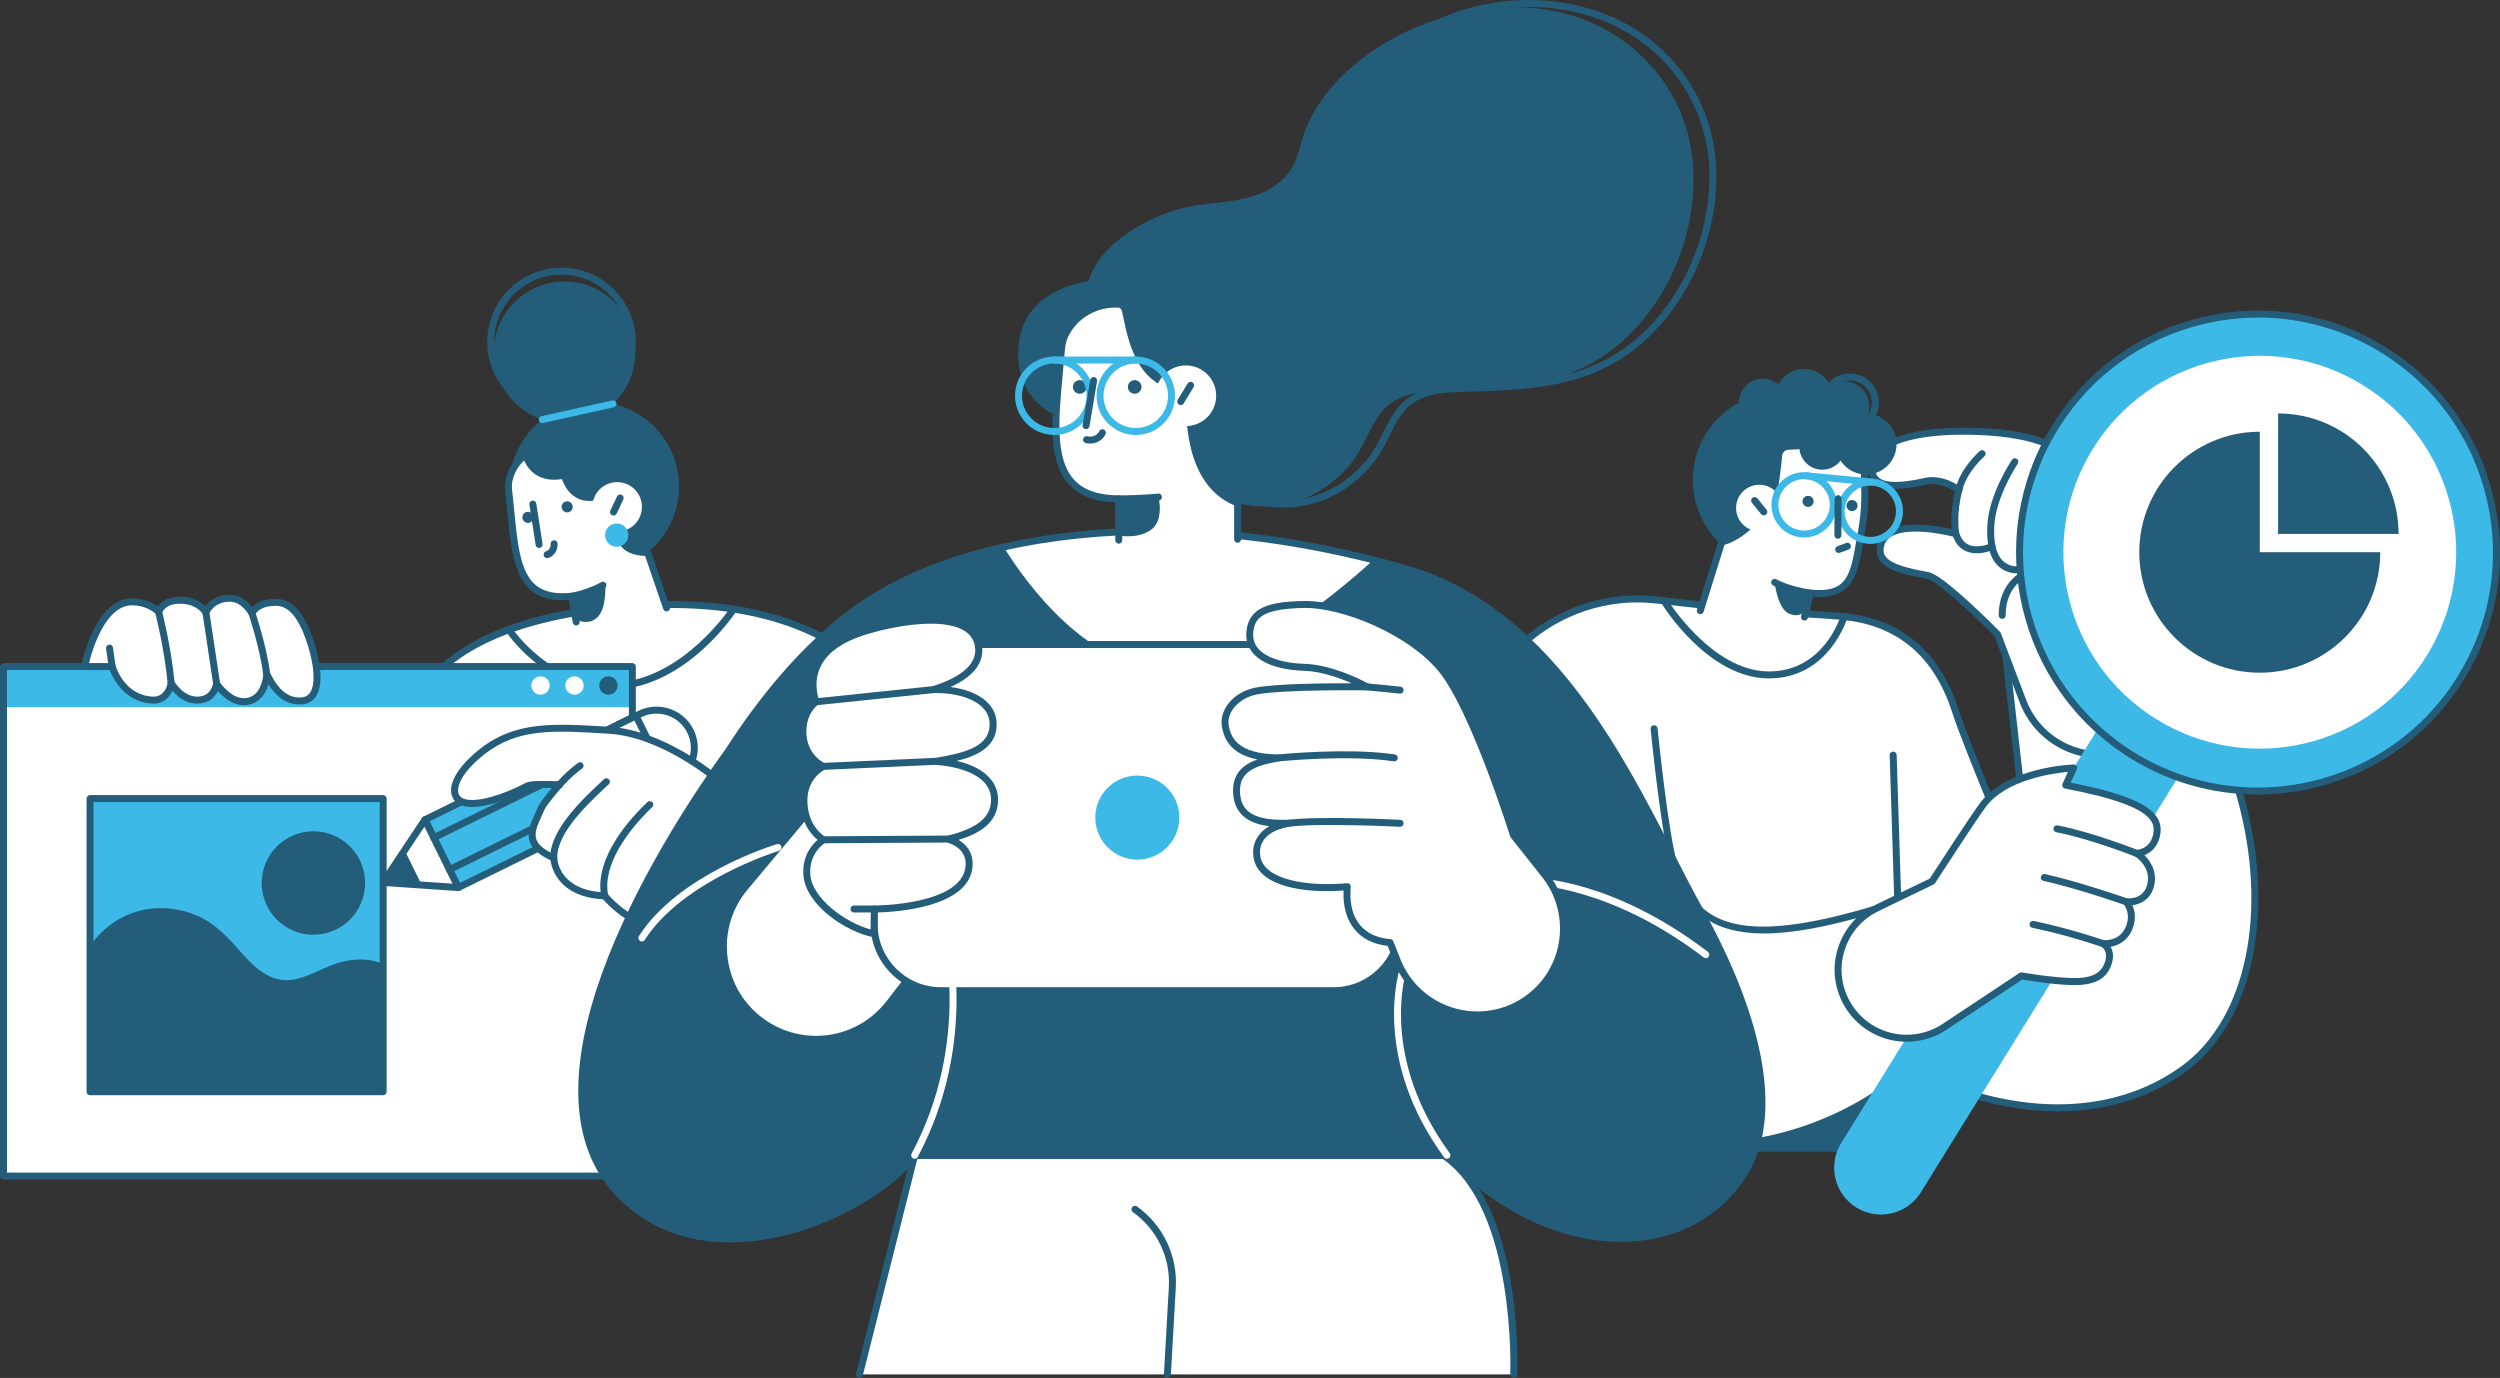<?xml version="1.0" encoding="UTF-8"?>
<svg id="Ebene_2" xmlns="http://www.w3.org/2000/svg" viewBox="0 0 1619.18 892.44">
  <rect x="0" y="0" width="1619.18" height="892.44" fill="#333333" stroke="none"/>
  <defs>
    <style>
      .cls-1 {
        fill: #245d7a;
      }

      .cls-2 {
        fill: #fff;
      }

      .cls-3 {
        fill: #3db9e7;
      }
    </style>
  </defs>
  <g id="Vektorebene">
    <g>
      <path class="cls-2" d="M670.58,553.17c-37.57-55.01-63.23-81.41-111.83-122.8-43.26-36.83-103.84-42.38-158.44-37.14-41.32,3.96-127.14,16.51-142.68,89.17-10.67,49.9,24,202.69,24,202.69h235.98v-20.52c57.41,56.01,126.61,55.64,158.8,23,29.48-29.9,25.98-87.81-5.83-134.39Z"/>
      <path class="cls-1" d="M617.48,711.87c-30.58,0-65.85-12.7-97.61-42.05v15.26c0,1.25-1.01,2.26-2.26,2.26h-235.98c-1.05,0-1.97-.73-2.2-1.76-1.42-6.26-34.66-153.85-24-203.66,16.83-78.68,113.05-87.91,144.67-90.94,69.12-6.62,122.98,6.05,160.12,37.67,47.3,40.28,73.35,66.3,112.23,123.25,32.87,48.13,35.27,107.14,5.57,137.25-14.26,14.46-35.87,22.72-60.53,22.72ZM517.61,662.3c.58,0,1.15.22,1.58.64,56.13,54.77,124.48,54.6,155.61,23.03,28.21-28.6,25.59-85.15-6.08-131.53-38.59-56.51-64.46-82.35-111.43-122.35-36.17-30.8-88.93-43.12-156.76-36.61-83.81,8.04-129.83,36.62-140.68,87.39-9.83,45.98,19.8,182.81,23.6,199.96h231.91v-18.26c0-.91.54-1.73,1.38-2.08.28-.12.58-.18.88-.18Z"/>
      <path class="cls-1" d="M281.63,685.08h235.98s9.91,16.82,14.35,53.28h-252.34s2.01-53.28,2.01-53.28Z"/>
      <path class="cls-1" d="M531.96,740.62h-252.34c-.61,0-1.2-.25-1.63-.69-.43-.44-.65-1.04-.63-1.65l2.01-53.28c.05-1.21,1.04-2.17,2.26-2.17h235.98c.8,0,1.54.42,1.95,1.11.41.7,10.2,17.65,14.65,54.16.08.64-.12,1.29-.55,1.77-.43.48-1.04.76-1.69.76ZM281.97,736.11h247.43c-3.81-28.83-11.03-44.62-13.14-48.77h-232.45l-1.84,48.77Z"/>
      <circle class="cls-1" cx="384.86" cy="315.14" r="54.93" transform="translate(-93.47 451.65) rotate(-55.24)"/>
      <path class="cls-2" d="M433.55,399.06l-14.11-41.23c-26.29-.02-16.58-23.63-16.58-23.63l-12.27-13.8c-20.88,7.89-24.97-12.71-24.97-12.71-21.33,4.57-24.92-13.01-24.92-13.01-5.87,3.23-12.4,13.02-11.28,22.73,4.62,40.13,2.56,72.58,40.77,68.78l4.25,23.55,59.12-10.68Z"/>
      <path class="cls-1" d="M373.19,405.1c-1.07,0-2.02-.77-2.22-1.86l-2.64-14.63c-10.39.71-18.3-1.29-24.15-6.09-11.52-9.46-13.39-28.66-15.56-50.9-.44-4.51-.89-9.17-1.45-13.95-1.17-10.2,5.48-21.15,12.44-24.97.63-.35,1.38-.37,2.04-.07.65.3,1.12.89,1.26,1.6,0,.05,1.33,5.99,6.65,9.44,3.97,2.57,9.22,3.19,15.59,1.82.59-.12,1.21,0,1.71.32.5.33.85.85.97,1.44.02.08,1.66,7.85,7.68,11.17,3.76,2.08,8.57,2.03,14.28-.13.88-.33,1.87-.09,2.49.61l12.27,13.8c.57.64.73,1.56.4,2.36-.04.09-3.71,9.29.25,15.19,2.37,3.53,7.16,5.32,14.24,5.33.97,0,1.83.61,2.14,1.53l12.28,35.9c.4,1.18-.23,2.46-1.41,2.87-1.19.4-2.46-.23-2.87-1.41l-11.77-34.4c-7.82-.3-13.33-2.76-16.38-7.31-4.27-6.38-2.21-14.78-1.16-18.04l-10.37-11.67c-6.4,2.11-11.99,1.89-16.62-.69-5.65-3.14-8.25-8.92-9.29-12.06-6.72,1.06-12.41.1-16.97-2.88-4.15-2.71-6.38-6.5-7.51-9.15-4.3,3.71-8.75,11.22-7.86,18.89.55,4.8,1.01,9.49,1.45,14.03,2.07,21.23,3.86,39.57,13.94,47.84,5.26,4.32,12.73,5.93,22.91,4.92,1.08-.11,2.24.69,2.45,1.85l3.01,16.65c.22,1.23-.59,2.4-1.82,2.62-.13.02-.27.04-.4.04Z"/>
      <path class="cls-1" d="M370.18,388.45c-1.07,0-2.02-.77-2.22-1.86-.22-1.23.59-2.4,1.82-2.62,11.33-2.05,19.5-6.86,19.58-6.91,1.08-.64,2.46-.28,3.1.78.64,1.07.29,2.46-.78,3.1-.36.21-8.96,5.28-21.09,7.47-.13.02-.27.04-.4.04Z"/>
      <path class="cls-1" d="M372.87,401.07s8.04,4.79,14.17-1.38c6.13-6.17,4.99-21.81,4.99-21.81l-21.85,8.31,2.69,14.88Z"/>
      <path class="cls-1" d="M349.16,354.91c-1.09,0-2.05-.8-2.23-1.91l-4.07-26.19c-.19-1.23.65-2.39,1.89-2.58,1.25-.19,2.38.65,2.58,1.88l4.07,26.19c.19,1.23-.65,2.39-1.89,2.58-.12.02-.24.03-.35.03Z"/>
      <path class="cls-1" d="M370.81,327.34c.53,1.91-.6,3.89-2.51,4.42-1.91.53-3.89-.6-4.42-2.51-.53-1.91.6-3.89,2.51-4.42,1.91-.53,3.89.6,4.42,2.51Z"/>
      <path class="cls-1" d="M345.38,334.12c.53,1.91-.6,3.89-2.51,4.42-1.91.53-3.89-.6-4.42-2.51-.53-1.91.6-3.89,2.51-4.42,1.92-.53,3.89.6,4.42,2.51Z"/>
      <g>
        <path class="cls-2" d="M415.51,325.45c1.57,8.71-4.21,17.05-12.93,18.62-8.71,1.57-17.05-4.21-18.62-12.93-1.57-8.71,4.21-17.05,12.93-18.62,8.71-1.57,17.05,4.21,18.62,12.93Z"/>
        <path class="cls-1" d="M397.35,333.91c-.32,0-.65-.07-.97-.22-1.13-.53-1.61-1.88-1.08-3.01l4.31-9.13c.53-1.13,1.88-1.61,3.01-1.08,1.13.53,1.61,1.88,1.08,3.01l-4.31,9.13c-.38.82-1.2,1.29-2.04,1.29Z"/>
      </g>
      <path class="cls-3" d="M391.89,345.88c-.39,4.16,2.67,7.84,6.82,8.23,4.16.39,7.84-2.67,8.23-6.82.39-4.16-2.67-7.84-6.82-8.23-4.16-.39-7.84,2.67-8.23,6.82Z"/>
      <path class="cls-1" d="M394.92,446.79c-42.39,0-66.91-37.33-67.17-37.72-.68-1.05-.37-2.45.68-3.12,1.04-.68,2.45-.37,3.12.67.25.39,25.35,38.55,68.28,35.47,43.16-3.1,73.09-48.36,73.39-48.81.68-1.04,2.08-1.34,3.12-.66,1.04.68,1.34,2.08.66,3.12-1.26,1.94-31.47,47.6-76.85,50.85-1.77.13-3.52.19-5.24.19Z"/>
      <g>
        <g>
          <rect class="cls-2" x="2.26" y="431.5" width="407.29" height="330.02"/>
          <rect class="cls-3" x="2.26" y="431.5" width="407.29" height="26.53"/>
          <path class="cls-1" d="M409.55,763.98H2.26c-1.25,0-2.26-1.01-2.26-2.26v-330.02c0-1.25,1.01-2.26,2.26-2.26h407.29c1.25,0,2.26,1.01,2.26,2.26v330.02c0,1.25-1.01,2.26-2.26,2.26ZM4.52,759.47h402.78v-325.51H4.52v325.51Z"/>
        </g>
        <g>
          <path class="cls-1" d="M388.1,443.99c0-3.28,2.66-5.95,5.95-5.95s5.95,2.66,5.95,5.95-2.66,5.95-5.95,5.95-5.95-2.66-5.95-5.95Z"/>
          <path class="cls-2" d="M344.13,443.99c0-3.28,2.66-5.95,5.95-5.95s5.95,2.66,5.95,5.95-2.66,5.95-5.95,5.95-5.95-2.66-5.95-5.95Z"/>
          <path class="cls-2" d="M366.12,443.99c0-3.28,2.66-5.95,5.95-5.95s5.95,2.66,5.95,5.95-2.66,5.95-5.95,5.95-5.95-2.66-5.95-5.95Z"/>
        </g>
      </g>
      <g>
        <g>
          <rect class="cls-3" x="278.18" y="494.77" width="152.38" height="48.95" transform="translate(-192.86 209.85) rotate(-26.2)"/>
          <path class="cls-1" d="M296.83,577.11c-.84,0-1.64-.46-2.03-1.26l-21.62-43.92c-.26-.54-.3-1.16-.11-1.72.19-.57.6-1.04,1.14-1.3l136.72-67.29c.54-.26,1.16-.31,1.72-.11.57.19,1.04.6,1.3,1.14l21.61,43.92c.55,1.12.09,2.47-1.03,3.02l-136.72,67.29c-.32.16-.66.23-.99.23ZM278.23,531.96l19.62,39.87,132.67-65.29-19.62-39.87-132.67,65.29Z"/>
          <polygon class="cls-2" points="296.82 574.85 248.16 571.52 275.21 530.93 296.82 574.85"/>
          <path class="cls-1" d="M296.82,577.11c-.05,0-.1,0-.16,0l-48.66-3.33c-.8-.05-1.51-.53-1.87-1.26-.36-.72-.3-1.58.15-2.25l27.04-40.59c.45-.67,1.21-1.05,2.03-1,.81.05,1.52.53,1.88,1.26l21.62,43.92c.36.72.3,1.58-.15,2.25-.42.63-1.13,1-1.88,1ZM252.2,569.53l40.86,2.8-18.16-36.88-22.71,34.09Z"/>
          <polygon class="cls-1" points="248.16 571.52 262.06 550.66 273.17 573.23 248.16 571.52 248.16 571.52"/>
          <path class="cls-1" d="M291.1,565.47c-.84,0-1.64-.46-2.03-1.26-.55-1.12-.09-2.47,1.03-3.02l124.79-61.41c1.12-.55,2.47-.09,3.02,1.03.55,1.12.09,2.47-1.03,3.02l-124.79,61.41c-.32.16-.66.23-.99.23Z"/>
          <path class="cls-1" d="M280.94,544.83c-.83,0-1.63-.46-2.03-1.26-.55-1.12-.09-2.47,1.03-3.02l124.78-61.41c1.12-.55,2.47-.09,3.02,1.03.55,1.12.09,2.47-1.03,3.02l-124.79,61.41c-.32.16-.66.23-.99.23Z"/>
          <path class="cls-2" d="M421.61,513.44l14.41-7.09c12.13-5.97,17.12-20.64,11.15-32.77-5.97-12.13-20.64-17.12-32.77-11.15l-14.41,7.09,21.62,43.92Z"/>
          <path class="cls-1" d="M421.62,515.7c-.84,0-1.64-.46-2.03-1.26l-21.62-43.92c-.55-1.12-.09-2.47,1.03-3.02l14.41-7.09c13.22-6.51,29.29-1.05,35.79,12.18,6.51,13.23,1.04,29.28-12.18,35.79l-14.41,7.09c-.32.16-.66.23-.99.23ZM403.02,470.55l19.62,39.87,12.39-6.09c10.99-5.41,15.53-18.75,10.12-29.74-5.41-10.99-18.75-15.54-29.75-10.12l-12.38,6.09Z"/>
          <rect class="cls-2" x="388.66" y="479.63" width="48.95" height="21.4" transform="translate(155.63 1077.52) rotate(-116.2)"/>
          <path class="cls-1" d="M414.35,519.27c-.24,0-.49-.04-.73-.12-.57-.19-1.03-.6-1.3-1.14l-21.61-43.92c-.55-1.12-.09-2.47,1.03-3.02l19.2-9.45c.54-.26,1.16-.31,1.72-.11.57.19,1.04.6,1.3,1.14l21.61,43.92c.55,1.12.09,2.47-1.03,3.02l-19.2,9.45c-.31.15-.65.23-1,.23ZM395.76,474.12l19.62,39.87,15.14-7.45-19.62-39.87-15.14,7.45Z"/>
        </g>
        <path class="cls-2" d="M464.87,505.03s-34.67-29.83-70.1-32.03c-35.45-2.21-59.88-3.92-82.31,13.68-21.4,16.78-22.38,31.58-10.24,33.45,12.36,1.9,32.19-7.17,38.69-10.78,3.86-2.14,16.16-.85,21.55-1.22,0,0-10.1,11.11-12.07,15.75-5.17,12.18-12.91,22.52,8.27,31.78,0,0,.4,23.26,32.98,24.58,0,0,25.53,31.19,45.25,11.39,0,0,11.35,18.56,31.82,13.78l8.82,5.6c21.18,13.45,49.27,6.99,62.45-14.35,14.04-22.74,5.32-52.63-18.76-64.24-26.04-12.56-54.12-26.14-56.35-27.38Z"/>
        <path class="cls-1" d="M501.56,620.29c-8.87,0-17.57-2.51-25.25-7.38l-8.04-5.1c-16.81,3.43-27.82-7.86-31.73-12.81-4.63,3.89-9.87,5.72-15.62,5.43-14.39-.7-27.31-14.49-30.38-17.99-28.52-1.57-33.23-19.87-34-25.27-7.22-3.35-11.57-7.16-13.29-11.65-2.36-6.15.42-12.26,3.36-18.73.57-1.25,1.14-2.52,1.69-3.81,1.36-3.2,5.88-8.79,9.11-12.56-.57,0-1.16-.02-1.75-.03-4.6-.09-11.57-.24-13.67.93-6.76,3.75-27.12,13.04-40.13,11.04-4.97-.76-8.29-3.44-9.37-7.55-2.09-7.97,4.85-19.15,18.56-29.91,22.89-17.95,48.02-16.39,82.8-14.22l1.05.07c34.81,2.17,68.14,29.79,71.24,32.42,2.66,1.41,22.47,11.03,56.05,27.22,12.05,5.81,21.11,16.5,24.86,29.34,3.75,12.84,1.87,26.73-5.16,38.11-6.7,10.84-17.22,18.38-29.64,21.24-3.56.82-7.14,1.22-10.7,1.22ZM468.7,603.14c.43,0,.84.12,1.21.35l8.82,5.6c9.73,6.18,21.28,8.16,32.51,5.57,11.23-2.58,20.76-9.4,26.81-19.21,6.36-10.29,8.06-22.86,4.67-34.47-3.39-11.61-11.59-21.29-22.48-26.54-35.6-17.16-54.6-26.4-56.47-27.44-.13-.07-.26-.16-.37-.26-.34-.29-34.52-29.36-68.76-31.49l-1.05-.07c-35.05-2.19-58.19-3.62-79.73,13.26-14.44,11.33-18.17,20.66-16.98,25.21.61,2.32,2.52,3.74,5.68,4.23,11.65,1.79,31.3-7.22,37.25-10.52,2.94-1.63,8.46-1.65,15.96-1.49,2.52.05,4.92.1,6.53,0,.94-.07,1.79.44,2.19,1.27.4.83.26,1.82-.36,2.5-2.74,3.01-10.17,11.6-11.66,15.11-.56,1.33-1.15,2.63-1.74,3.91-2.65,5.83-4.93,10.87-3.25,15.25,1.36,3.54,5.32,6.7,12.09,9.67.81.35,1.34,1.15,1.35,2.03.02.85.88,21.15,30.81,22.37.65.03,1.25.33,1.65.82.14.17,13.65,16.44,27.77,17.12,5.2.24,9.98-1.73,14.13-5.89.49-.49,1.17-.72,1.86-.65.69.08,1.3.47,1.66,1.06.44.7,10.82,17.1,29.38,12.76.17-.04.34-.06.51-.06Z"/>
        <path class="cls-1" d="M362.46,510.37c-.51,0-1.02-.17-1.44-.52-.96-.8-1.09-2.22-.29-3.18.23-.28,5.73-6.84,13.66-12.57,1.01-.73,2.42-.5,3.15.51.73,1.01.51,2.42-.5,3.15-7.44,5.38-12.78,11.74-12.83,11.8-.44.54-1.09.81-1.73.81Z"/>
        <path class="cls-1" d="M358.67,557.9c-1.22,0-2.23-.98-2.26-2.21-.43-18.33,21.42-38.63,34.48-50.76l.31-.29c.91-.85,2.35-.8,3.19.12.85.91.8,2.34-.12,3.19l-.31.29c-12.5,11.61-33.42,31.04-33.04,47.34.03,1.25-.96,2.28-2.2,2.31h-.05Z"/>
        <path class="cls-1" d="M391.64,582.49c-1.06,0-2-.75-2.21-1.83-4.89-25.15,19.27-51.16,29.89-61.18.91-.86,2.33-.81,3.19.09.86.91.82,2.34-.09,3.19-7.86,7.42-33.14,33.45-28.55,57.04.24,1.22-.56,2.41-1.78,2.65-.15.03-.29.04-.44.04Z"/>
        <path class="cls-1" d="M428.11,581.17c-.31,0-.62-.06-.91-.2-1.14-.5-1.65-1.84-1.15-2.98.39-.88,9.63-21.6,18.45-28.12,1-.74,2.42-.53,3.16.47.74,1,.53,2.42-.47,3.16-7.86,5.81-16.92,26.11-17.01,26.32-.37.84-1.2,1.34-2.06,1.34Z"/>
        <path class="cls-1" d="M436.89,593.88c-.83,0-1.63-.46-2.02-1.25-.56-1.11-.11-2.47,1.01-3.03,2.26-1.14,5.26-3.6,6.26-6.8.58-1.88.36-3.76-.65-5.6-3.05-5.53-8.21-4.42-8.79-4.27-1.22.3-2.44-.42-2.75-1.62-.31-1.2.4-2.42,1.59-2.75,3.11-.84,10.03-.56,13.9,6.45,1.61,2.91,1.95,6.07,1.01,9.12-1.41,4.55-5.34,7.89-8.54,9.5-.32.16-.67.24-1.01.24Z"/>
      </g>
      <circle class="cls-1" cx="365.62" cy="228.18" r="45.85"/>
      <path class="cls-1" d="M363.68,269.57c-26.53,0-48.11-21.58-48.11-48.11s21.58-48.11,48.11-48.11,48.11,21.58,48.11,48.11-21.58,48.11-48.11,48.11ZM363.68,177.88c-24.03,0-43.59,19.55-43.59,43.59s19.56,43.59,43.59,43.59,43.59-19.55,43.59-43.59-19.56-43.59-43.59-43.59Z"/>
      <path class="cls-3" d="M351.22,273.98c-1.04,0-1.97-.72-2.2-1.77-.27-1.22.5-2.42,1.71-2.69l45.81-10.15c1.23-.26,2.43.5,2.69,1.72.27,1.22-.5,2.42-1.71,2.69l-45.81,10.15c-.16.04-.33.05-.49.05Z"/>
      <path class="cls-2" d="M86.55,389.8c7.24.38,12.44,2.98,16.17,6.38,1.97-4.18,6.32-8.02,15.74-7.36,7.39.51,12,3.76,14.86,7.61,2.04-3.8,6.2-8.48,14.47-9,7.2-.45,12.2,4.61,15.39,9.69,2.12-3.7,6.53-7.12,15.83-7,10.24.12,17.39,10.61,22.65,27.66,5.62,18.21,5.52,34.65-5.45,36.06-10.61,1.37-18.19-6.37-23.28-17.01-1.02,7.68-4.2,16.4-13.32,17.5-7.77.94-14.4-4.86-19.27-11.32-1.4,5.51-4.78,10.28-12.29,10.42-7.46.14-13.14-4.96-17.22-10.98-.66,4.83-4.17,11.26-11.85,10.98-20.27-.75-26.33-21.74-26.33-21.74h-17.85s8.56-43.11,31.77-41.9Z"/>
      <path class="cls-1" d="M157.9,456.7c-5.77,0-11.39-3.07-16.79-9.15-2.51,5.24-6.95,8.04-13.03,8.16-6.1.13-11.51-2.68-16.35-8.31-2.1,4.69-6.38,8.55-12.85,8.31-18.18-.68-25.82-16.54-27.84-21.74h-16.26c-.68,0-1.32-.3-1.75-.83-.43-.52-.6-1.21-.47-1.87.37-1.84,9.23-44.98,34.1-43.72,5.97.31,11.15,2.07,15.45,5.23,2.6-3.59,7.45-6.84,16.49-6.21,5.92.41,10.76,2.46,14.43,6.11,2.69-3.57,7.19-7.03,14.6-7.49,5.84-.38,11.22,2.41,15.59,8.07,3.42-3.67,8.69-5.47,15.8-5.39,10.64.13,18.75,9.7,24.78,29.26,2.74,8.88,6.5,25.08.89,33.8-1.89,2.93-4.72,4.72-8.21,5.16-8.86,1.14-16.58-3.28-22.62-12.82-2.39,7.92-7.16,12.49-14,13.32-.66.08-1.32.12-1.97.12ZM140.33,440.76c.7,0,1.37.33,1.8.9,5.74,7.61,11.51,11.12,17.2,10.43,6.26-.76,10.08-5.99,11.35-15.55.13-.99.9-1.78,1.89-1.93.98-.16,1.96.36,2.39,1.26,5.52,11.53,12.58,16.83,20.96,15.74,2.18-.28,3.81-1.3,4.99-3.13,3.33-5.17,2.8-16.4-1.41-30.03-5.38-17.44-12.1-25.97-20.52-26.07-.14,0-.28,0-.42,0-6.68,0-11.19,1.97-13.43,5.87-.39.69-1.12,1.12-1.91,1.13-.9.02-1.54-.39-1.96-1.06-3.79-6.05-8.27-8.96-13.33-8.63-5.79.37-10.04,2.99-12.62,7.81-.37.68-1.05,1.13-1.83,1.18-.77.05-1.52-.28-1.98-.9-3.01-4.05-7.46-6.31-13.2-6.71-6.89-.48-11.41,1.57-13.54,6.08-.3.65-.9,1.11-1.6,1.25-.7.14-1.43-.06-1.96-.55-3.88-3.54-8.85-5.49-14.76-5.8-.28-.01-.56-.02-.83-.02-17.24,0-25.73,28.4-27.98,37.41h15.02c1,0,1.89.67,2.17,1.63.23.79,5.89,19.43,24.24,20.11,6.48.25,9.06-5.56,9.53-9.03.13-.93.81-1.68,1.72-1.89.91-.21,1.85.16,2.38.93,4.57,6.74,9.73,10.09,15.32,9.99,5.36-.1,8.68-2.95,10.14-8.72.21-.84.89-1.49,1.74-1.66.15-.03.3-.04.45-.04Z"/>
      <g>
        <rect class="cls-3" x="58.32" y="517.22" width="189.84" height="189.84"/>
        <circle class="cls-1" cx="202.98" cy="571.9" r="33.5"/>
        <path class="cls-1" d="M248.16,624.43c-7.85-3.65-16.92-3.64-25.39-1.79-11.96,2.62-22.52,10.7-34.68,12.06-13.41,1.5-23.65-8.47-31.81-17.76-8.56-9.74-16.75-18.85-28.92-24.03-10.14-4.31-21.44-5.77-32.33-4-15.09,2.45-28.3,11.45-36.72,23.83v94.33h189.84v-82.64Z"/>
        <path class="cls-1" d="M248.16,709.32H58.32c-1.25,0-2.26-1.01-2.26-2.26v-189.84c0-1.25,1.01-2.26,2.26-2.26h189.84c1.25,0,2.26,1.01,2.26,2.26v189.84c0,1.25-1.01,2.26-2.26,2.26ZM60.58,704.81h185.33v-185.33H60.58v185.33Z"/>
      </g>
      <path class="cls-1" d="M172.83,439.7c-1.13,0-2.1-.84-2.24-1.99-2.13-17.86-9.49-39.64-9.56-39.86-.4-1.18.23-2.46,1.41-2.87,1.18-.4,2.46.23,2.86,1.41.31.91,7.58,22.43,9.77,40.78.15,1.24-.74,2.36-1.98,2.51-.09.01-.18.02-.27.02Z"/>
      <path class="cls-1" d="M140.33,445.28c-1.1,0-2.07-.81-2.23-1.93-1.85-12.74-7.01-46.57-7.01-46.57l4.46-.68s5.16,33.86,7.02,46.6c.18,1.23-.68,2.38-1.91,2.56-.11.02-.22.02-.33.02Z"/>
      <path class="cls-1" d="M110.82,444.72c-1.16,0-2.15-.89-2.25-2.07-1.83-21.19-7.98-45.67-8.04-45.92-.3-1.21.43-2.44,1.64-2.74,1.18-.3,2.44.42,2.74,1.64.06.25,6.3,25.09,8.16,46.64.11,1.24-.82,2.34-2.06,2.44-.07,0-.13,0-.2,0Z"/>
      <path class="cls-1" d="M72.63,433.96c-1.11,0-2.07-.81-2.23-1.94l-1.71-11.98c-.18-1.23.68-2.38,1.91-2.56,1.22-.18,2.38.68,2.56,1.92l1.72,11.98c.18,1.23-.68,2.38-1.91,2.56-.11.02-.22.02-.32.02Z"/>
      <path class="cls-1" d="M517.61,666.82c-.55,0-1.11-.2-1.54-.61-23.21-21.73-48.97-59.15-49.23-59.53-.7-1.03-.44-2.43.59-3.14,1.03-.71,2.44-.44,3.14.59.25.37,25.74,37.4,48.59,58.79.91.85.96,2.28.1,3.19-.44.47-1.04.71-1.65.71Z"/>
      <path class="cls-1" d="M649.78,581.17c-.2,0-.41-.03-.62-.09-5.78-1.64-11.66-7.01-19.81-14.44-9.33-8.51-22.1-20.17-41.3-32.22-34.52-21.68-88.2-11.19-88.74-11.08-1.23.24-2.41-.54-2.66-1.77-.25-1.22.54-2.41,1.77-2.66,2.27-.46,55.98-10.96,92.03,11.68,19.54,12.27,32.49,24.08,41.94,32.71,7.69,7.02,13.25,12.09,18,13.43,1.2.34,1.9,1.59,1.56,2.79-.28.99-1.19,1.64-2.17,1.64Z"/>
      <path class="cls-1" d="M489.78,519.48c-.86,0-1.68-.49-2.05-1.32l-12.8-28.16c-.52-1.14-.02-2.47,1.12-2.99,1.12-.51,2.47-.02,2.99,1.12l12.8,28.16c.52,1.14.02,2.47-1.12,2.99-.3.14-.62.2-.93.2Z"/>
      <path class="cls-1" d="M354.32,361.48c-.97,0-1.87-.63-2.16-1.6-.36-1.19.31-2.45,1.51-2.82,3.21-.97,2.96-4.52,2.94-4.67-.1-1.24.82-2.33,2.07-2.44,1.24-.11,2.33.82,2.44,2.07.21,2.53-.81,7.75-6.14,9.36-.22.07-.44.1-.65.1Z"/>
    </g>
    <g>
      <path class="cls-1" d="M954,686.09h274.9l25.86,57.59h-305.41c0-49.38,4.65-57.59,4.65-57.59Z"/>
      <path class="cls-1" d="M1254.76,745.94h-305.41c-1.25,0-2.26-1.01-2.26-2.26,0-48.58,4.44-57.81,4.94-58.7.4-.71,1.15-1.14,1.97-1.14h274.9c.89,0,1.7.52,2.06,1.33l25.86,57.59c.31.7.25,1.51-.17,2.15-.42.64-1.13,1.03-1.9,1.03ZM951.61,741.42h299.66l-23.83-53.07h-271.88c-1.09,3.55-3.84,16.12-3.94,53.07Z"/>
      <path class="cls-2" d="M1451,515.81c-16.47-58.72-58.57-131.7-58.57-131.7l-93.28,40.97,9.95,88.2c1.09,5.18-1.9,10.36-6.93,12.01-5.17,1.69-10.77-.88-12.83-5.92-6.27-15.27-18.74-46.02-22.84-58.78-12.66-39.39-39.2-59.09-75.96-61.6l-62.38-4.26-55.9-6.18c-66.05-7.3-124.12,46.69-122.9,113.13.49,26.5-.73,60.15,4.65,94.33v90.09h37.1c69.05,89,190.84,57.06,245.16,6.49,66.31,33.03,132.07,33.07,178.06-.26,46.04-33.36,55.98-107.75,36.69-176.51Z"/>
      <path class="cls-1" d="M1107.07,744.36c-4.53,0-9.07-.18-13.63-.54-41.79-3.38-77.53-22.55-103.43-55.46h-36c-1.25,0-2.26-1.01-2.26-2.26v-89.92c-4.26-27.17-4.38-53.67-4.49-77.06-.03-6.07-.05-11.89-.16-17.41-.6-32.64,13.06-64.13,37.47-86.4,24.07-21.96,56.1-32.53,87.93-29.02l55.9,6.18,62.29,4.26c39.11,2.67,65.34,23.92,77.96,63.17,4,12.45,15.99,42.06,22.78,58.61,1.6,3.92,6.02,5.95,10.04,4.63,3.94-1.29,6.28-5.33,5.42-9.39l-9.98-88.41c-.11-.98.43-1.92,1.34-2.32l93.29-40.97c1.05-.46,2.29-.06,2.86.94.42.73,42.42,73.9,58.79,132.22,21.16,75.43,6.07,147.35-37.54,178.95-46.61,33.77-111.78,34.17-178.99,1.14-27.98,25.45-77.33,49.07-129.58,49.07ZM991.1,683.82c.67,0,1.33.3,1.77.87,25.16,32.43,60.05,51.32,100.92,54.62,56.54,4.58,111.51-21.01,140.92-48.38.69-.64,1.7-.79,2.55-.37,66.15,32.95,130.2,32.92,175.73-.07,42.09-30.5,56.49-100.45,35.84-174.07-14.8-52.75-50.88-117.95-57.35-129.42l-89.9,39.48,9.76,86.55c1.29,6.11-2.33,12.4-8.48,14.41-6.27,2.05-13.13-1.12-15.62-7.21-6.81-16.61-18.85-46.35-22.9-58.94-12-37.31-36.89-57.51-73.97-60.04l-62.38-4.26-56-6.19c-30.52-3.38-61.28,6.78-84.39,27.86-23.45,21.4-36.57,51.64-36,82.98.1,5.53.13,11.37.16,17.47.11,23.28.23,49.66,4.46,76.55.02.12.03.23.03.35v87.83h34.6c.08,0,.17-.01.25-.01Z"/>
      <g>
        <path class="cls-2" d="M1369.41,346.37l37.02,60.66c16.02,26.24,6.82,60.55-20.17,75.26-28.63,15.61-64.45,2.36-76.04-28.12l-16.51-43.44s-35.75-36.18-44.88-37.92c-18.9-3.6-34.82-7.14-30.43-20.77,5.76-17.89,48.32-6.41,48.32-6.41,0,0-2.28-12.42,2.01-28.19,0,0-10.27-8.28-21.87-5.67-23,5.19-33.73,2.61-34.54-7.33-1.51-18.53,28.94-26.41,68.23-25.02,32.22,1.15,80.21,7.65,88.85,66.94Z"/>
        <path class="cls-1" d="M1360.5,491.12c-6.56,0-13.15-1.15-19.44-3.48-15.19-5.62-27.2-17.52-32.96-32.66l-16.35-43c-13.68-13.82-37.26-35.79-43.36-36.95-15.72-3-27.18-5.67-31.42-12.82-1.82-3.07-2.07-6.73-.74-10.86,5.41-16.81,37.4-11.05,47.84-8.69-.4-4.64-.6-13.61,2.07-24.29-2.85-1.9-10.55-6.26-18.79-4.4-16.64,3.76-27.02,3.57-32.66-.57-2.77-2.03-4.33-4.99-4.64-8.77-.41-5.08,1.25-9.62,4.94-13.48,9.58-10.02,33.52-15.11,65.62-13.97,22.21.79,81.12,2.88,90.94,68.41l36.79,60.27c8.07,13.23,10.31,28.75,6.29,43.72-4.01,14.97-13.71,27.29-27.32,34.71-8.32,4.54-17.56,6.84-26.83,6.84ZM1240.59,344.28c-9.43,0-17.96,2-20.05,8.47-.93,2.88-.82,5.23.33,7.17,3.53,5.95,17.31,8.58,28.38,10.69,9.55,1.82,42.35,34.8,46.06,38.55.22.22.39.49.5.78l16.52,43.44c5.29,13.92,16.34,24.86,30.3,30.03,13.98,5.17,29.47,4.04,42.55-3.09,12.51-6.82,21.43-18.15,25.11-31.91,3.69-13.76,1.64-28.03-5.79-40.2l-37.03-60.66c-.16-.26-.26-.55-.31-.85-8.04-55.17-50.56-63.72-86.7-65-30.85-1.1-53.51,3.49-62.2,12.58-2.8,2.93-4.01,6.2-3.71,10,.2,2.46,1.12,4.26,2.81,5.5,4.39,3.22,14.14,3.16,28.98-.19,12.52-2.83,23.33,5.74,23.78,6.11.7.56,1,1.49.76,2.35-4.09,15.04-1.99,27.08-1.97,27.2.14.76-.12,1.54-.7,2.07-.57.52-1.36.72-2.12.52-5.65-1.52-16.05-3.54-25.54-3.54Z"/>
        <path class="cls-1" d="M1326.98,371.62c-3.25,0-6.05-1-8.35-3-4.33-3.75-6.58-10.74-6.67-20.78-.05-5.65,1.09-25.09,17.74-37.85.99-.76,2.41-.57,3.17.42.76.99.57,2.41-.42,3.17-15,11.49-16.02,29.1-15.97,34.22.08,8.56,1.84,14.58,5.11,17.4,1.84,1.6,4.17,2.18,7.13,1.78,9.94-1.36,11.1-18.77,11.11-18.95.05-.87.6-1.63,1.4-1.96.81-.33,1.72-.17,2.37.41l5.85,5.28c.93.84,1,2.26.16,3.19-.84.93-2.26,1-3.19.16l-2.66-2.4c-1.17,6.35-4.6,17.39-14.44,18.73-.8.11-1.59.16-2.34.16Z"/>
        <path class="cls-1" d="M1305.77,371.3c-1.97,0-4.11-.38-6.38-1.34-8.98-3.78-12.99-13.42-12.26-29.45.91-20.15,15.34-41.79,15.96-42.7.7-1.03,2.1-1.31,3.13-.61,1.04.7,1.31,2.1.61,3.14-.14.21-14.33,21.51-15.2,40.38-.63,13.92,2.48,22.12,9.51,25.09,7.62,3.21,13.35-2.65,13.59-2.9.86-.9,2.28-.94,3.19-.08.9.86.95,2.28.1,3.18-.25.27-5.08,5.3-12.25,5.3Z"/>
        <path class="cls-1" d="M1268.73,319.7c-.15,0-.31-.02-.46-.05-1.22-.25-2.01-1.45-1.75-2.67,2.81-13.59,15.26-24.43,15.79-24.88.94-.81,2.37-.71,3.18.24.81.94.71,2.37-.24,3.19-.12.1-11.82,10.31-14.32,22.37-.22,1.07-1.16,1.8-2.21,1.8Z"/>
        <path class="cls-1" d="M1280.3,358.35c-2.32,0-4.77-.37-7.08-1.41-4.16-1.86-7.07-5.44-8.66-10.64-.37-1.19.3-2.46,1.5-2.82,1.19-.36,2.46.31,2.82,1.5,1.19,3.9,3.27,6.54,6.19,7.84,6.12,2.74,14.08-.87,14.15-.91,1.12-.52,2.47-.03,3,1.1.52,1.13.03,2.47-1.11,3-.28.13-5.15,2.34-10.81,2.34Z"/>
        <path class="cls-1" d="M1296.76,400.84c-1.25,0-2.26-1.01-2.26-2.26,0-28.31,25.92-33.12,26.18-33.17,1.22-.22,2.39.61,2.61,1.84.21,1.23-.61,2.4-1.83,2.61-.92.16-22.45,4.27-22.44,28.71,0,1.25-1.01,2.26-2.26,2.26h0Z"/>
      </g>
      <path class="cls-1" d="M1142.52,604.58c-32.49,0-50.67-13.47-59.89-41.57-6.5-19.81-13.28-87.9-13.56-90.79-.12-1.24.78-2.35,2.03-2.47,1.23-.13,2.35.78,2.47,2.03.07.7,7.02,70.48,13.36,89.83,11.64,35.46,36.78,52.08,126.1,25.32,1.21-.35,2.45.32,2.81,1.52.36,1.19-.32,2.45-1.52,2.81-29.4,8.81-53,13.33-71.8,13.33Z"/>
      <path class="cls-1" d="M1229.07,583.84c-1.22,0-2.22-.96-2.26-2.19l-2.92-92.52c-.04-1.25.94-2.29,2.19-2.33,1.3-.04,2.29.94,2.33,2.19l2.92,92.52c.04,1.25-.94,2.29-2.19,2.33h-.07Z"/>
      <path class="cls-1" d="M1096.65,305.2c-3.12,31.21,19.66,59.05,50.88,62.16,31.21,3.12,59.05-19.66,62.16-50.88,3.12-31.21-19.66-59.05-50.88-62.16-31.22-3.12-59.05,19.66-62.16,50.88Z"/>
      <path class="cls-2" d="M1115.14,350.98c16.05-3.44,31.71-25.53,32.12-26.68,2.4-6.72,4.03-21.48,4.77-29.43.29-3.11,2.78-5.55,5.9-5.77,10.73-.77,34.24-1.87,42.18,2.54,5.85,3.24,7.67,11.82,7.4,17.37-.14,2.85,1.52,16.69-1.8,34.95-4.78,26.28-5.15,42.95-33.24,40.15l-5.75,23.94-65.49-12.52,13.92-44.55Z"/>
      <path class="cls-1" d="M1168.72,401.96c-.17,0-.35-.02-.53-.06-1.21-.29-1.96-1.51-1.67-2.72l3.74-15.59c.27-1.1,1.3-1.82,2.42-1.72,23.72,2.37,25.72-9.15,29.7-32.1.35-2,.71-4.07,1.09-6.21,2.6-14.31,2.09-25.87,1.85-31.42-.07-1.52-.11-2.62-.08-3.24.22-4.63-1.25-12.52-6.24-15.29-5.19-2.88-20.49-3.72-40.92-2.26-2.02.14-3.63,1.71-3.81,3.73-.76,8.22-2.41,23.04-4.89,29.98-.75,2.09-16.38,23.42-32.47,27.81l-13.53,43.33c-.37,1.19-1.63,1.85-2.83,1.48-1.19-.37-1.85-1.64-1.48-2.83l13.92-44.55c.24-.78.89-1.36,1.68-1.54,14.64-3.13,29.58-23.61,30.54-25.41,2.32-6.53,3.97-22.25,4.57-28.7.39-4.23,3.75-7.51,7.99-7.82,12.69-.91,35.2-1.76,43.44,2.81,7.31,4.05,8.82,14.14,8.56,19.46-.03.54.02,1.49.08,2.82.25,5.72.78,17.62-1.91,32.43-.39,2.12-.74,4.18-1.09,6.17-3.79,21.88-6.62,37.81-32.63,35.99l-3.29,13.7c-.25,1.04-1.17,1.73-2.19,1.73Z"/>
      <path class="cls-1" d="M1172.46,386.37c-.11,0-.21,0-.31-.02-15.06-2.09-23.55-7.05-23.91-7.26-1.07-.64-1.42-2.02-.79-3.09.64-1.07,2.02-1.43,3.09-.8.08.05,8.14,4.72,22.23,6.67,1.24.17,2.1,1.31,1.92,2.55-.16,1.13-1.12,1.95-2.23,1.95Z"/>
      <path class="cls-1" d="M1169.91,394.72s-3.6,6.07-11.18,2.74c-7.56-3.33-9.35-20.31-9.35-20.31l23.07,6.96-2.55,10.61Z"/>
      <g>
        <path class="cls-2" d="M1124.44,329.95c.52,8.29,7.66,14.6,15.95,14.08,8.29-.52,14.6-7.66,14.08-15.95-.52-8.29-7.66-14.6-15.95-14.08-8.29.52-14.6,7.66-14.08,15.95Z"/>
        <path class="cls-1" d="M1142.39,333.79c-.65,0-1.31-.28-1.75-.83l-5.98-7.35c-.79-.97-.64-2.39.33-3.18.97-.79,2.39-.64,3.18.33l5.98,7.35c.79.97.64,2.39-.33,3.18-.42.34-.92.51-1.43.51Z"/>
      </g>
      <path class="cls-1" d="M1174.61,325.06c-.19,1.98-1.95,3.42-3.92,3.23-1.98-.19-3.42-1.95-3.23-3.92.19-1.98,1.95-3.42,3.92-3.23s3.42,1.95,3.23,3.92Z"/>
      <path class="cls-1" d="M1203.08,327.8c-.19,1.98-1.95,3.42-3.92,3.23-1.98-.19-3.42-1.95-3.23-3.92.19-1.98,1.95-3.42,3.92-3.23,1.98.19,3.42,1.95,3.23,3.92Z"/>
      <g>
        <path class="cls-3" d="M1202.3,782.08c14.24,8.83,32.95,4.44,41.77-9.81l217.6-351.18c8.83-14.24,4.44-32.95-9.81-41.77-14.24-8.83-32.95-4.44-41.77,9.81l-217.6,351.18c-8.83,14.24-4.44,32.95,9.81,41.77Z"/>
        <circle class="cls-3" cx="1462.41" cy="357.94" r="154.45" transform="translate(175.23 1138.92) rotate(-45)"/>
        <path class="cls-1" d="M1462.16,514.61c-28.16,0-56.65-7.57-82.3-23.47-73.45-45.52-96.17-142.31-50.65-215.76,22.05-35.58,56.64-60.44,97.39-70.01,40.75-9.57,82.79-2.69,118.37,19.36,35.58,22.05,60.44,56.64,70.01,97.39,9.57,40.75,2.69,82.79-19.36,118.37-29.63,47.8-80.97,74.12-133.46,74.12ZM1462.7,205.69c-11.67,0-23.42,1.35-35.07,4.08-39.58,9.29-73.16,33.44-94.58,67.99-44.21,71.33-22.14,165.33,49.19,209.54,71.33,44.2,165.33,22.14,209.53-49.19,21.42-34.55,28.09-75.38,18.8-114.96-9.29-39.58-33.44-73.17-67.99-94.58-24.38-15.11-51.9-22.89-79.88-22.89Z"/>
        <path class="cls-2" d="M1339.77,386.73c-3.78-16.08-4.4-32.47-1.87-48.72,2.62-16.82,8.54-32.75,17.58-47.35,9.05-14.59,20.68-26.98,34.58-36.82,13.42-9.5,28.38-16.23,44.47-20.01,16.08-3.78,32.47-4.4,48.72-1.87,16.82,2.62,32.75,8.54,47.35,17.58,14.59,9.05,26.98,20.68,36.82,34.58,9.5,13.42,16.23,28.38,20.01,44.47,3.78,16.08,4.4,32.47,1.87,48.72-2.62,16.82-8.54,32.75-17.58,47.35-9.05,14.59-20.68,26.98-34.58,36.82-13.42,9.5-28.39,16.23-44.47,20.01-16.08,3.78-32.48,4.4-48.72,1.87-16.82-2.62-32.75-8.54-47.35-17.58-14.59-9.04-26.98-20.68-36.82-34.58-9.5-13.42-16.23-28.38-20.01-44.47Z"/>
      </g>
      <g>
        <path class="cls-1" d="M1463.59,279.62c-43.1,0-78.04,34.94-78.04,78.04s34.94,78.04,78.04,78.04,78.04-34.94,78.04-78.04h-78.04v-78.04Z"/>
        <path class="cls-1" d="M1475.45,267.77v78.04h78.04c0-43.1-34.94-78.04-78.04-78.04Z"/>
      </g>
      <g>
        <g>
          <path class="cls-3" d="M1211.37,352.26c-.69,0-1.37-.03-2.07-.1-11.61-1.12-20.14-11.48-19.02-23.08,1.12-11.61,11.53-20.13,23.08-19.02,5.62.54,10.7,3.24,14.29,7.6,3.59,4.36,5.27,9.86,4.73,15.48-.54,5.62-3.24,10.7-7.6,14.29-3.82,3.15-8.52,4.83-13.41,4.83ZM1211.32,314.48c-8.46,0-15.71,6.45-16.54,15.03-.88,9.13,5.83,17.27,14.95,18.15,4.43.43,8.75-.89,12.18-3.72,3.43-2.82,5.55-6.82,5.98-11.24.43-4.42-.89-8.75-3.72-12.17-2.82-3.43-6.81-5.55-11.24-5.98-.54-.05-1.08-.08-1.61-.08Z"/>
          <path class="cls-3" d="M1168.48,348.12c-.68,0-1.36-.03-2.05-.1-5.62-.54-10.7-3.24-14.29-7.6-3.59-4.36-5.27-9.86-4.73-15.48.54-5.62,3.24-10.7,7.6-14.29,4.36-3.59,9.87-5.27,15.48-4.73,11.61,1.12,20.14,11.47,19.02,23.08-1.05,10.92-10.28,19.12-21.04,19.12ZM1168.43,310.34c-3.85,0-7.54,1.32-10.55,3.8-3.43,2.83-5.55,6.82-5.98,11.24-.43,4.42.89,8.75,3.72,12.17,2.82,3.43,6.82,5.55,11.24,5.98,9.14.9,17.27-5.83,18.15-14.96.88-9.13-5.83-17.27-14.95-18.15-.55-.05-1.09-.08-1.63-.08Z"/>
        </g>
        <path class="cls-3" d="M1213.15,314.57c-.07,0-.15,0-.22-.01l-42.87-4.14c-1.24-.12-2.15-1.22-2.03-2.47.12-1.24,1.23-2.15,2.46-2.03l42.87,4.14c1.24.12,2.15,1.22,2.03,2.47-.11,1.17-1.1,2.04-2.24,2.04Z"/>
      </g>
      <path class="cls-1" d="M1190.35,348.93c-1.26,0-2.26-1.02-2.26-2.27l.14-23.69c0-1.25.95-2.21,2.27-2.25,1.25,0,2.25,1.02,2.25,2.27l-.14,23.69c0,1.24-1.02,2.25-2.26,2.25Z"/>
      <path class="cls-1" d="M1190.86,358.13c-.92,0-1.78-.57-2.12-1.48-.43-1.17.17-2.47,1.34-2.9l5.68-2.09c1.16-.43,2.47.17,2.9,1.34.43,1.17-.17,2.47-1.34,2.9l-5.67,2.09c-.26.09-.52.14-.78.14Z"/>
      <path class="cls-1" d="M1145.73,439.38c-.21,0-.41,0-.62,0-39.14-.41-68.08-47.06-69.3-49.05-.65-1.06-.31-2.45.75-3.1,1.07-.65,2.46-.31,3.11.75.28.47,28.87,46.5,65.49,46.88.19,0,.38,0,.57,0,35.74,0,46.37-35.8,46.47-36.16.34-1.2,1.59-1.9,2.79-1.55,1.2.34,1.9,1.59,1.55,2.79-.11.4-11.72,39.44-50.81,39.44Z"/>
      <path class="cls-2" d="M1396.53,541.76c3.38-13.16-6.5-23.22-58.64-33.24l5.12-11.14s-41.63,1.46-58.42,23.55c-6.06,7.97-33.21,49.86-33.21,49.86l-35.82,17.33c-22.65,10.96-31.67,38.53-19.88,60.76,12.29,23.16,41.88,30.68,63.73,16.18l49.75-32.99s14.75,2.43,24,3.14c11.25.87,26.1,2.01,31.3-8.95,5.22-11.01-2.48-15.13-2.48-15.13,0,0,12.4,1.63,17.08-10.44,3.99-10.29-2.1-16.69-2.1-16.69,0,0,11.82,1.76,15.53-9.31,4.63-13.85-8.63-21.99-8.63-21.99,0,0,9.92-.2,12.68-10.94Z"/>
      <path class="cls-1" d="M1234.85,674.71c-3.83,0-7.68-.47-11.45-1.43-12.73-3.23-23.56-11.74-29.71-23.34-6-11.3-7.11-24.21-3.13-36.37,3.98-12.15,12.51-21.92,24.02-27.48l35.26-17.05c3.31-5.1,27.22-41.92,32.97-49.47,17.24-22.68,58.4-24.38,60.14-24.44.74-.03,1.52.35,1.96,1.01.44.65.5,1.48.17,2.2l-3.92,8.53c32.91,6.52,50.2,13.49,55.91,22.5,2.39,3.78,2.94,8.02,1.67,12.97-1.69,6.58-5.97,9.98-9.82,11.54,4.51,4.44,8.89,12.07,5.72,21.55-2.54,7.59-8.67,10.28-13.58,10.86,1.51,3.29,2.72,8.55.12,15.24-3,7.74-9.15,10.8-14.2,11.68,1.68,2.91,2.64,7.48-.47,14.04-5.86,12.37-21.84,11.14-33.51,10.24-8.05-.62-19.98-2.49-23.32-3.02l-49.01,32.5c-7.7,5.11-16.71,7.77-25.81,7.77ZM1339.36,499.91c-10.42.97-39.91,5.2-52.98,22.39-5.94,7.81-32.84,49.3-33.11,49.72-.23.35-.54.62-.91.8l-35.82,17.33c-10.4,5.03-18.1,13.84-21.69,24.82-3.59,10.98-2.59,22.64,2.83,32.84,5.56,10.48,15.34,18.16,26.84,21.08,11.49,2.92,23.76.84,33.65-5.72l49.74-32.99c.48-.32,1.06-.43,1.62-.35.15.03,14.76,2.42,23.81,3.12,10.93.84,24.55,1.89,29.08-7.67,4.12-8.67-.93-11.86-1.52-12.19-.94-.53-1.38-1.66-1.04-2.69.35-1.03,1.4-1.66,2.43-1.53.41.05,10.71,1.2,14.68-9.01,3.39-8.74-1.44-14.1-1.64-14.32-.65-.71-.79-1.75-.34-2.6.45-.85,1.36-1.32,2.32-1.18.39.06,10.01,1.31,13.05-7.8,3.99-11.94-7.2-19.05-7.68-19.35-.85-.53-1.25-1.55-.99-2.52.26-.96,1.13-1.64,2.13-1.66.32-.01,8.26-.36,10.54-9.25.96-3.73.61-6.72-1.11-9.43-5.08-8.02-22.8-14.7-55.77-21.03-.68-.13-1.27-.57-1.58-1.19-.32-.62-.33-1.35-.04-1.98l3.52-7.66Z"/>
      <path class="cls-1" d="M1383.85,554.97c-.28,0-.56-.05-.84-.16-.28-.11-28.67-11.39-51.21-15.8-1.22-.24-2.02-1.43-1.78-2.65.24-1.22,1.39-2.02,2.65-1.78,22.96,4.49,51.73,15.92,52.02,16.04,1.16.46,1.72,1.78,1.26,2.93-.36.88-1.2,1.42-2.1,1.42Z"/>
      <path class="cls-1" d="M1376.95,586.27c-.25,0-.5-.04-.75-.13-.3-.1-30.25-10.63-52.68-15.61-1.22-.27-1.98-1.48-1.71-2.69.27-1.22,1.47-1.98,2.69-1.72,22.7,5.04,52.9,15.65,53.21,15.76,1.17.41,1.79,1.7,1.38,2.88-.33.93-1.2,1.51-2.13,1.51Z"/>
      <path class="cls-1" d="M1361.98,613.39c-.25,0-.5-.04-.75-.13-.21-.07-21.24-7.43-44.96-12.35-1.22-.25-2.01-1.45-1.75-2.67.25-1.22,1.46-2,2.67-1.75,24.03,4.98,45.33,12.44,45.54,12.51,1.18.41,1.79,1.7,1.38,2.88-.33.93-1.2,1.51-2.13,1.51Z"/>
      <path class="cls-1" d="M991.1,688.35c-.7,0-1.4-.33-1.84-.95-.31-.44-31.52-44.58-37.5-91.12-.16-1.24.71-2.37,1.95-2.53,1.25-.17,2.37.72,2.53,1.95,5.84,45.42,36.39,88.64,36.69,89.07.72,1.02.49,2.43-.53,3.15-.4.28-.85.42-1.31.42Z"/>
      <path class="cls-1" d="M1188.94,287.63c0,10.88,8.82,19.7,19.7,19.7s19.7-8.82,19.7-19.7-8.82-19.7-19.7-19.7-19.7,8.82-19.7,19.7Z"/>
      <path class="cls-1" d="M1149.61,257.89c0,10.41,8.44,18.85,18.85,18.85s18.85-8.44,18.85-18.85-8.44-18.85-18.85-18.85-18.85,8.44-18.85,18.85Z"/>
      <path class="cls-1" d="M1165.39,289.35c0,8.21,6.65,14.86,14.86,14.86s14.86-6.65,14.86-14.86-6.65-14.86-14.86-14.86-14.86,6.65-14.86,14.86Z"/>
      <path class="cls-1" d="M1177.69,263.42c0,9.12,7.4,16.52,16.52,16.52s16.52-7.4,16.52-16.52-7.4-16.52-16.52-16.52-16.52,7.4-16.52,16.52Z"/>
      <circle class="cls-1" cx="1141.7" cy="260.67" r="15.47"/>
      <path class="cls-1" d="M1198.08,279.45c-10.36,0-18.78-8.42-18.78-18.78s8.42-18.78,18.78-18.78,18.78,8.42,18.78,18.78-8.42,18.78-18.78,18.78ZM1198.08,246.41c-7.86,0-14.26,6.4-14.26,14.26s6.4,14.26,14.26,14.26,14.26-6.4,14.26-14.26-6.4-14.26-14.26-14.26Z"/>
    </g>
    <g>
      <g>
        <path class="cls-2" d="M980.42,890.18s4.49-107.91-45.39-141.92h-342.63l-35.72,141.92h423.74Z"/>
        <path class="cls-1" d="M556.68,892.44c-.18,0-.37-.02-.56-.07-1.21-.3-1.94-1.53-1.64-2.74l35.72-141.92c.25-1,1.16-1.71,2.19-1.71h342.63c.45,0,.9.14,1.27.39,50.34,34.33,46.56,139.43,46.37,143.88-.05,1.25-1,2.24-2.35,2.16-1.24-.05-2.21-1.1-2.16-2.35.04-1.06,3.83-106.21-43.84-139.57h-340.17l-35.29,140.22c-.26,1.02-1.18,1.71-2.19,1.71Z"/>
        <path class="cls-1" d="M756.1,892.44c-1.37-.07-2.33-1.14-2.26-2.39l3.18-56.31c1.09-19.25-7.61-37.45-23.26-48.69-1.01-.73-1.25-2.14-.52-3.15.73-1.01,2.13-1.25,3.15-.52,16.92,12.15,26.31,31.82,25.14,52.61l-3.18,56.31c-.07,1.2-1.06,2.13-2.25,2.13Z"/>
      </g>
      <path class="cls-1" d="M1100.16,588.2c-36.48-65.47-83.34-188.93-189.21-219.69-84.92-24.67-178.09-33.1-263.11-13.75-37.27,8.48-73.88,23.13-103.65,47.59-28.59,23.52-51.95,52.49-72,83.47-3.01,4.65-151.26,201.17-72.13,286.47,59.74,64.4,167.83,10.83,192.33-24.04h344.75c68.61,70.65,157.58,68.83,192.69,11.33,22.27-36.48,11.99-96.61-29.68-171.39Z"/>
      <path class="cls-2" d="M757.89,433.97c46.28,0,101.83-44.18,131.57-71.29-78.23-19.85-162.12-25.52-239.41-8.39,14.49,23.36,54.92,79.68,107.84,79.68Z"/>
      <path class="cls-1" d="M1082.57,60.96c-7.65-13.37-18.18-25.13-31.14-34.5-42.53-30.74-101.18-26.42-146.06-3.27-3.52,1.81-6.96,3.78-10.32,5.86-20.82,12.9-39.26,30.62-48.99,53.45-3.78,8.87-4.65,18.95-9.96,27.21-4.96,7.71-12.67,13.02-21.17,16.18-17.45,6.5-36.68,4.76-54.34,10.38-24.73,7.87-49.57,24.74-55.63,45.92,0,0-42.57,4.24-45.29,42.16-2.02,28.18,13.82,44.18,38.13,49.48,12.89,2.81,25.97,7.15,38.9,4.1l19.52,7.72c5.07,9.08,10.35,18.2,17.72,25.62,6.56,6.61,11.5,12.88,20.7,14.66.3.32,6.43-.33,6.93-.19,26.84,7.21,54.55-3.1,72.35-24.27,4.69-5.58,8.11-11.93,11.35-18.42,3.32-6.66,6.62-13.66,12.02-18.94,11.96-11.69,30.91-10.67,46.39-11.24,18.33-.67,36.81-1.44,54.76-5.49,15.7-3.55,30.58-9.74,43.58-19.3,35.93-26.42,56.19-72.41,54.77-116.67-.58-18.09-5.55-35.3-14.22-50.46Z"/>
      <path class="cls-1" d="M831.49,328.74c-6,0-12.04-.78-18-2.38-1.2-.32-1.92-1.56-1.59-2.77.32-1.2,1.57-1.92,2.77-1.59,25.27,6.79,52.12-2.23,70.04-23.55,4.28-5.09,7.52-10.87,11.05-17.98l.57-1.13c3.21-6.48,6.54-13.17,11.9-18.41,11.23-10.97,27.84-11.37,42.5-11.73,1.83-.04,3.63-.09,5.39-.15,16.91-.62,36.09-1.31,54.34-5.44,16.31-3.69,30.69-10.05,42.74-18.91,34.15-25.11,55.29-70.16,53.85-114.78-.56-17.39-5.38-34.47-13.92-49.41-7.61-13.29-17.87-24.66-30.5-33.79-40.85-29.52-102.75-29.66-147.19-.33-1.05.69-2.45.4-3.13-.64-.69-1.04-.4-2.44.64-3.13,45.95-30.34,110.01-30.15,152.33.43,13.15,9.51,23.85,21.35,31.77,35.21,8.91,15.58,13.94,33.39,14.52,51.51,1.48,46.06-20.37,92.6-55.69,118.56-12.56,9.23-27.5,15.86-44.42,19.68-18.67,4.22-38.06,4.92-55.17,5.55-1.77.06-3.59.11-5.44.15-13.82.33-29.49.71-39.45,10.44-4.81,4.7-7.96,11.05-11.01,17.19l-.57,1.14c-2.97,5.96-6.56,12.83-11.64,18.87-14.85,17.67-35.5,27.39-56.66,27.39Z"/>
      <path class="cls-1" d="M472.64,804.7c-29.88,0-55.41-10.57-74.23-30.87-71.17-76.71,36.06-239.41,70.62-287.45.7-.97,1.13-1.57,1.27-1.78,22.7-35.07,46.4-62.54,72.46-83.99,27.08-22.25,62.26-38.42,104.58-48.05,100.47-22.87,199.15-5.13,264.24,13.78,90.55,26.3,138.13,119.25,172.87,187.11,6.22,12.15,12.1,23.63,17.68,33.65,41.75,74.91,52.27,136.59,29.64,173.66-14.83,24.29-39.44,39.51-69.29,42.85-42.62,4.75-88.55-14.59-126.27-53.1h-342.64c-15.36,20.75-61.98,50.49-112.01,53.88-3.01.2-5.98.3-8.91.3ZM746.98,346.29c-31.89,0-65.16,3.06-98.63,10.68-41.63,9.47-76.19,25.33-102.71,47.13-25.69,21.14-49.1,48.28-71.54,82.95-.15.23-.62.89-1.39,1.96-34.05,47.33-139.81,207.54-70.98,281.74,19.71,21.24,47.22,31.32,79.52,29.12,49.41-3.35,95.23-32.89,109.31-52.93.42-.6,1.11-.96,1.85-.96h344.75c.61,0,1.19.25,1.62.68,36.87,37.96,81.78,57.08,123.2,52.44,28.44-3.18,51.85-17.64,65.94-40.71,21.75-35.62,11.19-95.68-29.72-169.11-5.62-10.09-11.52-21.6-17.76-33.79-34.37-67.13-81.43-159.07-170.1-184.83-42.86-12.45-100.4-24.4-163.34-24.4Z"/>
      <path class="cls-2" d="M866.98,591.6c-1.25,0-2.26-1.01-2.26-2.26v-162.98c0-1.25,1.01-2.26,2.25-2.26s2.26,1.01,2.26,2.26v162.98c0,1.25-1.01,2.26-2.25,2.26Z"/>
      <path class="cls-1" d="M684.01,245.03c2.7,36.43,34.42,63.77,70.85,61.07,36.43-2.7,63.77-34.42,61.07-70.85-2.7-36.43-34.42-63.77-70.85-61.07-36.43,2.7-63.77,34.42-61.07,70.85Z"/>
      <path class="cls-2" d="M801.57,360.55v-34.8c-38.1-14.64-30.35-75.31-30.35-75.31-34.82,2.88-39.03-35.26-42.38-49.56-.51-2.17-2.37-3.8-4.6-3.91-20.23-.93-35.65,14.53-36.74,28.79-3.72,48.56-14.86,96.94,37.09,97.34v37.45h76.98Z"/>
      <path class="cls-1" d="M724.59,352.1c-1.25,0-2.26-1.01-2.26-2.26v-24.53c-13.6-.47-23.48-4.31-30.16-11.7-13.67-15.13-11.09-42.62-8.36-71.73.51-5.39,1.02-10.84,1.44-16.3,1.18-15.4,17.49-31.86,39.1-30.87,3.2.15,5.95,2.47,6.7,5.65.32,1.36.64,2.94,1,4.67,3.53,17.05,9.5,45.6,38.99,43.15.7-.06,1.35.2,1.82.69.47.49.7,1.17.61,1.85-.08.59-7.08,59.09,28.91,72.92.87.34,1.45,1.17,1.45,2.11v23.49c0,1.25-1.01,2.26-2.26,2.26s-2.26-1.01-2.26-2.26v-21.97c-33.58-14.26-31.65-62.36-30.61-74.44-31.26.88-37.84-31.26-41.08-46.88-.35-1.69-.67-3.23-.98-4.56-.28-1.22-1.31-2.11-2.5-2.16-19.07-.89-33.37,13.38-34.39,26.7-.42,5.48-.93,10.96-1.44,16.38-2.64,28.09-5.13,54.62,7.22,68.28,6.14,6.8,15.65,10.15,29.08,10.26,1.24,0,2.24,1.02,2.24,2.26v26.74c0,1.25-1.01,2.26-2.26,2.26Z"/>
      <path class="cls-1" d="M724.59,325.36c-1.25,0-2.26-1.01-2.26-2.26s1.01-2.26,2.26-2.26c14.73,0,25.35-1.16,25.46-1.17,1.21-.13,2.35.76,2.49,2,.14,1.24-.76,2.36-1.99,2.49-.11.01-10.96,1.2-25.96,1.2Z"/>
      <path class="cls-1" d="M724.58,346.78s11.17,2.57,20.18-3.13c9.66-6.11,5.55-21.74,5.55-21.74l-25.7,1.18-.02,23.68Z"/>
      <g>
        <path class="cls-2" d="M787.63,254.88c.8,10.82-7.32,20.24-18.14,21.04-10.82.8-20.24-7.32-21.04-18.14-.8-10.82,7.32-20.24,18.14-21.04,10.82-.8,20.24,7.32,21.04,18.14Z"/>
        <path class="cls-1" d="M764.69,262.37c-.4,0-.8-.11-1.17-.33-1.06-.65-1.4-2.04-.76-3.1l6.43-10.57c.65-1.07,2.04-1.4,3.11-.76,1.06.65,1.4,2.04.76,3.1l-6.43,10.57c-.43.7-1.17,1.09-1.93,1.09Z"/>
      </g>
      <circle class="cls-1" cx="699.31" cy="250.61" r="4.41"/>
      <path class="cls-1" d="M739.32,250.61c0,2.43-1.97,4.41-4.41,4.41s-4.41-1.97-4.41-4.41,1.97-4.41,4.41-4.41,4.41,1.97,4.41,4.41Z"/>
      <path class="cls-1" d="M706.04,287.28c-.87,0-1.79-.09-2.77-.28-1.22-.24-2.02-1.43-1.78-2.66.25-1.22,1.43-2.01,2.66-1.77,5.78,1.15,7.69-3.06,7.77-3.24.5-1.14,1.84-1.66,2.98-1.15,1.14.5,1.66,1.84,1.16,2.98-1.02,2.31-4.32,6.13-10.02,6.13Z"/>
      <g>
        <g>
          <path class="cls-3" d="M735.61,281.73c-14.01,0-25.41-11.4-25.41-25.41s11.4-25.41,25.41-25.41,25.41,11.4,25.41,25.41-11.4,25.41-25.41,25.41ZM735.61,235.44c-11.52,0-20.89,9.37-20.89,20.89s9.37,20.89,20.89,20.89,20.89-9.37,20.89-20.89-9.37-20.89-20.89-20.89Z"/>
          <path class="cls-3" d="M682.82,281.73c-14.01,0-25.41-11.4-25.41-25.41s11.4-25.41,25.41-25.41,25.41,11.4,25.41,25.41-11.4,25.41-25.41,25.41ZM682.82,235.44c-11.52,0-20.89,9.37-20.89,20.89s9.37,20.89,20.89,20.89,20.89-9.37,20.89-20.89-9.37-20.89-20.89-20.89Z"/>
        </g>
        <path class="cls-3" d="M735.61,235.44h-52.79c-1.25,0-2.26-1.01-2.26-2.26s1.01-2.26,2.26-2.26h52.79c1.25,0,2.26,1.01,2.26,2.26s-1.01,2.26-2.26,2.26Z"/>
      </g>
      <path class="cls-1" d="M703.4,277.94c-.12,0-.25-.01-.38-.03-1.23-.21-2.06-1.37-1.85-2.6l4.92-29.24c.2-1.23,1.36-2.06,2.6-1.85,1.23.21,2.06,1.37,1.85,2.6l-4.92,29.24c-.18,1.1-1.14,1.88-2.22,1.88Z"/>
      <path class="cls-2" d="M1104.79,620.56c-.48,0-.96-.15-1.37-.46-60.69-46.31-110.4-46.93-110.9-46.93-1.24,0-2.25-1.01-2.25-2.26s1.01-2.26,2.26-2.26c2.08,0,51.63.54,113.63,47.85.99.76,1.18,2.17.43,3.17-.44.58-1.11.89-1.8.89Z"/>
      <path class="cls-2" d="M937.15,750.51c-.7,0-1.38-.32-1.83-.92-46.82-63.91-29.24-120.37-29.05-120.93.38-1.18,1.65-1.84,2.84-1.45,1.19.38,1.84,1.66,1.45,2.84-.18.54-16.99,54.91,28.4,116.86.74,1.01.52,2.42-.49,3.16-.4.3-.87.44-1.33.44Z"/>
      <path class="cls-2" d="M529.75,518.25l-47.39,56.57c-22.27,26.83-17.05,66.93,11.34,87.16,26.22,18.68,62.51,13.34,82.23-12.1l50.6-65.28-96.77-66.35Z"/>
      <path class="cls-1" d="M528.54,675.44c-12.52,0-25.16-3.79-36.15-11.62-14.25-10.16-23.34-25.31-25.6-42.66-2.25-17.35,2.65-34.32,13.83-47.79l47.39-56.58c.75-.89,2.06-1.07,3.01-.41l96.78,66.35c.51.35.86.9.96,1.51.1.61-.07,1.24-.45,1.73l-50.59,65.28c-12.27,15.83-30.59,24.18-49.18,24.18ZM530.16,521.27l-46.07,54.99c-10.36,12.48-14.91,28.22-12.82,44.31,2.09,16.09,10.52,30.14,23.74,39.56,25.32,18.05,60.08,12.93,79.13-11.65l49.13-63.39-93.11-63.84Z"/>
      <g>
        <g>
          <path class="cls-2" d="M609.36,417.43h254.5c23.87,0,43.25,19.38,43.25,43.25v137.7c0,23.87-19.38,43.25-43.25,43.25h-254.5c-23.87,0-43.25-19.38-43.25-43.25v-137.7c0-23.87,19.38-43.25,43.25-43.25Z" transform="translate(1473.22 1059.06) rotate(180)"/>
          <path class="cls-1" d="M863.86,643.89h-254.5c-25.09,0-45.51-20.42-45.51-45.51v-137.7c0-25.1,20.42-45.51,45.51-45.51h254.5c25.09,0,45.51,20.42,45.51,45.51v137.7c0,25.1-20.42,45.51-45.51,45.51ZM609.36,419.69c-22.6,0-40.99,18.39-40.99,40.99v137.7c0,22.6,18.39,41,40.99,41h254.5c22.6,0,40.99-18.39,40.99-41v-137.7c0-22.6-18.39-40.99-40.99-40.99h-254.5Z"/>
          <circle class="cls-3" cx="736.61" cy="529.53" r="27.22"/>
        </g>
        <g>
          <path class="cls-2" d="M644.18,518.25c.22-17.12-19.67-23.82-38.02-25.16,15.73-2.6,37.66-6.43,37.07-24.62-.52-16.05-20.78-22.16-38.45-21.86,15.12-4.77,31.37-13.41,28.92-28.31-4.45-27.1-61.01-14.6-80.07-7.2-37.48,14.56-25.11,43.43-25.11,43.43,0,0-9.38,6.48-8.44,21.26.96,15.26,13.14,20.58,13.14,20.58,0,0-12.54,6.11-12.54,21.94,0,18.86,12.73,25.59,12.73,25.59,0,0-11.68,6.68-10.86,22.24.96,18.41,27.01,35.45,43.55,38.66l.19-16.06s59.12.15,61.34-27.67c.76-9.54-5.22-14.81-13.42-17.62,15.17-3.75,29.76-9.99,29.96-25.19Z"/>
          <path class="cls-1" d="M566.11,607.06c-.14,0-.29-.01-.43-.04-17.82-3.45-44.35-21.05-45.38-40.76-.63-11.98,5.51-19.1,9.24-22.3-4.08-3.32-11.11-11.14-11.11-25.64,0-11.89,6.44-18.72,10.53-21.86-4.06-2.89-10.42-9.18-11.13-20.52-.79-12.49,5.23-19.55,8.04-22.13-1.15-3.61-3.25-12.73.89-22.57,4.04-9.61,12.81-17.1,26.06-22.25,15.24-5.92,54.88-15.34,73.37-4.77,5.49,3.13,8.76,7.75,9.75,13.71,1.8,10.99-5.2,20.22-20.34,27.02,15.81,2.08,29.44,9.5,29.89,23.45.49,15.15-12.58,21.21-25.81,24.4,17.14,4,26.91,13.08,26.75,25.48-.19,14.99-12.76,21.79-25.61,25.7,8.09,4.83,9.5,11.81,9.06,17.27-2.13,26.68-50.16,29.44-61.36,29.72l-.16,13.86c0,.67-.31,1.3-.83,1.72-.41.33-.91.51-1.43.51ZM602.87,403.95c-17.08,0-37.46,5-48.42,9.25-12.04,4.68-19.95,11.31-23.51,19.72-4.5,10.63-.38,20.62-.34,20.72.42.99.09,2.13-.79,2.74-.33.23-8.31,6.04-7.48,19.26.86,13.62,11.35,18.46,11.8,18.66.8.36,1.33,1.15,1.34,2.03.01.88-.48,1.69-1.27,2.07-.45.22-11.27,5.75-11.27,19.91,0,17.3,11.41,23.53,11.53,23.6.73.38,1.19,1.14,1.2,1.96.01.82-.42,1.59-1.14,2-.42.24-10.46,6.25-9.73,20.16.83,15.8,22.97,31.64,39.07,35.94l.16-13.26c.01-1.24,1.02-2.23,2.26-2.23.9,0,57.07-.25,59.09-25.59.59-7.35-3.31-12.36-11.9-15.31-.95-.33-1.57-1.24-1.52-2.24.04-1,.74-1.85,1.71-2.09,19.39-4.8,28.1-11.9,28.24-23.03.24-18.78-27.44-22.26-35.93-22.88-1.14-.08-2.04-1.01-2.09-2.15-.05-1.14.76-2.14,1.89-2.33,18.82-3.12,35.67-7.17,35.18-22.32-.45-14-18.53-19.98-36.15-19.68-1.25.01-2.09-.79-2.27-1.9-.18-1.11.48-2.18,1.55-2.52,13.71-4.32,29.59-12.31,27.37-25.79-.76-4.62-3.22-8.06-7.53-10.52-5.28-3.01-12.79-4.19-21.08-4.19Z"/>
          <path class="cls-1" d="M528.52,456.79c-1.14,0-2.12-.86-2.24-2.03-.13-1.24.77-2.35,2.01-2.48l76.25-7.92c1.21-.12,2.35.77,2.48,2.01.13,1.24-.77,2.35-2.01,2.48l-76.25,7.92c-.08,0-.16.01-.23.01Z"/>
          <path class="cls-1" d="M533.22,498.63c-1.2,0-2.2-.95-2.25-2.16-.05-1.25.91-2.3,2.16-2.36l72.93-3.28c1.25-.07,2.3.91,2.36,2.15.05,1.25-.91,2.3-2.16,2.36l-72.93,3.28s-.07,0-.1,0Z"/>
          <path class="cls-1" d="M533.42,546.16c-1.24,0-2.25-1-2.26-2.25,0-1.25,1-2.26,2.25-2.27l80.8-.47c1.14-.07,2.26,1,2.27,2.25,0,1.25-1,2.26-2.24,2.27l-80.8.47h-.01Z"/>
        </g>
      </g>
      <path class="cls-2" d="M592.4,750.51c-.36,0-.72-.09-1.06-.27-1.1-.59-1.51-1.95-.93-3.06,38.99-73.12,20.03-143.08,19.83-143.78-.34-1.2.36-2.45,1.57-2.79,1.21-.35,2.45.37,2.79,1.56.2.72,19.64,72.43-20.19,147.13-.41.76-1.19,1.2-2,1.2Z"/>
      <path class="cls-2" d="M415.71,609.76c-.42,0-.84-.12-1.21-.36-1.05-.67-1.36-2.07-.69-3.12,25.58-39.95,86.84-58.8,89.44-59.58,1.19-.36,2.45.32,2.81,1.51.36,1.19-.32,2.45-1.51,2.82-.62.19-62.27,19.15-86.94,57.69-.43.67-1.16,1.04-1.91,1.04Z"/>
      <path class="cls-1" d="M566.3,590.99h-13.23c-1.25,0-2.26-1.01-2.26-2.26s1.01-2.26,2.26-2.26h13.23c1.25,0,2.26,1.01,2.26,2.26s-1.01,2.26-2.26,2.26Z"/>
      <path class="cls-2" d="M980.27,541.06s-25.58-82.08-46.8-107.75c-21.22-25.67-64.5-42.2-88.71-41.8-24.21.4-34.29,4.94-35.31,18.08-1.2,15.51,16.24,22.05,35.31,22.61,19.07.56,40.66,12.66,40.66,12.66,0,0-53.62-.76-71.66,2.67-13.56,2.57-21.35,13.22-20.29,21.69,1.44,11.49,9.08,21.49,34.75,21.64-15.84,2.72-28.1,7.07-27.34,22.54.91,18.46,18.23,20.34,34.2,19.73-16.19,2.66-22.54,11.62-21.03,21.73,2.58,17.26,32.07,21.87,58.56,19.41-1.73,17.98,5.65,34.41,27.71,36.21l4.6,11.59c15.05,37.91,64.33,47.45,92.43,17.89,19.18-20.17,20.58-51.38,3.29-73.2l-20.37-25.71Z"/>
      <path class="cls-1" d="M956.97,659.62c-3.7,0-7.43-.35-11.15-1.07-19.57-3.79-35.64-17.11-42.99-35.63l-4.09-10.31c-9.14-1.02-16.29-4.54-21.26-10.49-5.3-6.34-7.8-15.07-7.3-25.37-25.74,1.93-55.5-2.55-58.34-21.55-1.06-7.06,1.45-15.06,10.27-20.1-10.69-1.24-22.69-5.88-23.46-21.58-.61-12.48,6.5-18.37,15.75-21.65-14.01-2.77-21.62-10.16-23.15-22.37-1.17-9.4,6.94-21.32,22.11-24.19,13.45-2.55,45.63-2.82,62.09-2.78-7.89-3.44-19.82-7.75-30.73-8.07-8.79-.26-24.74-2.04-32.86-11.08-3.49-3.88-5.05-8.58-4.63-13.97,1.26-16.3,15.3-19.8,37.53-20.16,25.67-.38,69.29,16.98,90.48,42.62,20.71,25.06,44.9,101.14,47.09,108.11l20.11,25.39c17.88,22.56,16.4,55.3-3.43,76.16-11.12,11.7-26.27,18.09-42.02,18.09ZM872.61,572.02c.6,0,1.17.24,1.6.66.47.48.71,1.14.65,1.81-.69,7.14-.19,17.23,6.07,24.72,4.42,5.28,11,8.32,19.57,9.02.86.07,1.6.62,1.91,1.42l4.6,11.59c6.78,17.09,21.6,29.37,39.65,32.86,18.05,3.49,36.38-2.38,49.04-15.7,18.29-19.24,19.65-49.43,3.16-70.24l-20.37-25.71c-.17-.22-.3-.47-.39-.73-.25-.82-25.69-81.95-46.38-106.98-19.8-23.95-62.37-41.36-86.93-40.98-26.68.44-32.34,6.2-33.1,16-.32,4.16.82,7.63,3.49,10.6,5.11,5.69,15.91,9.18,29.64,9.58,19.4.57,40.79,12.45,41.69,12.95.9.5,1.34,1.56,1.08,2.56-.27.99-1.16,1.67-2.18,1.67-.57,0-53.62-.72-71.24,2.63-12.19,2.31-19.39,11.79-18.47,19.2,1.05,8.36,5.55,19.5,32.52,19.66,1.17,0,2.14.91,2.24,2.07.1,1.17-.71,2.21-1.87,2.41-16.61,2.86-26.11,7.08-25.47,20.21.65,13.15,10.21,18.4,31.85,17.59,1.12-.08,2.21.84,2.33,2.03.12,1.19-.7,2.26-1.88,2.46-13.66,2.25-20.65,9.23-19.16,19.16,2.31,15.4,30.72,19.85,56.11,17.49.07,0,.14,0,.21,0Z"/>
      <path class="cls-1" d="M903.06,493.12c-.11,0-.23,0-.34-.03-29.45-4.44-73.82-.03-74.26.01-1.25.13-2.35-.78-2.48-2.02-.12-1.24.78-2.35,2.02-2.47.45-.05,45.39-4.52,75.39.01,1.24.19,2.08,1.34,1.9,2.57-.17,1.12-1.13,1.92-2.23,1.92Z"/>
      <path class="cls-1" d="M906.81,535.49c-.63-.03-51-2.56-71.46-.1-1.24.16-2.37-.74-2.51-1.97-.15-1.24.73-2.36,1.97-2.51,20.84-2.51,70.03-.03,72.11.07,1.25.07,2.2,1.13,2.14,2.37-.06,1.21-1.06,2.14-2.25,2.14Z"/>
      <path class="cls-1" d="M906.81,449.25c-.09,0-.17,0-.26-.02-5.06-.59-21.17-2.1-21.33-2.12-1.24-.12-2.16-1.22-2.04-2.46.11-1.24,1.24-2.16,2.46-2.04.67.06,16.33,1.53,21.44,2.13,1.24.14,2.13,1.27,1.98,2.51-.13,1.15-1.11,2-2.24,2Z"/>
    </g>
  </g>
</svg>